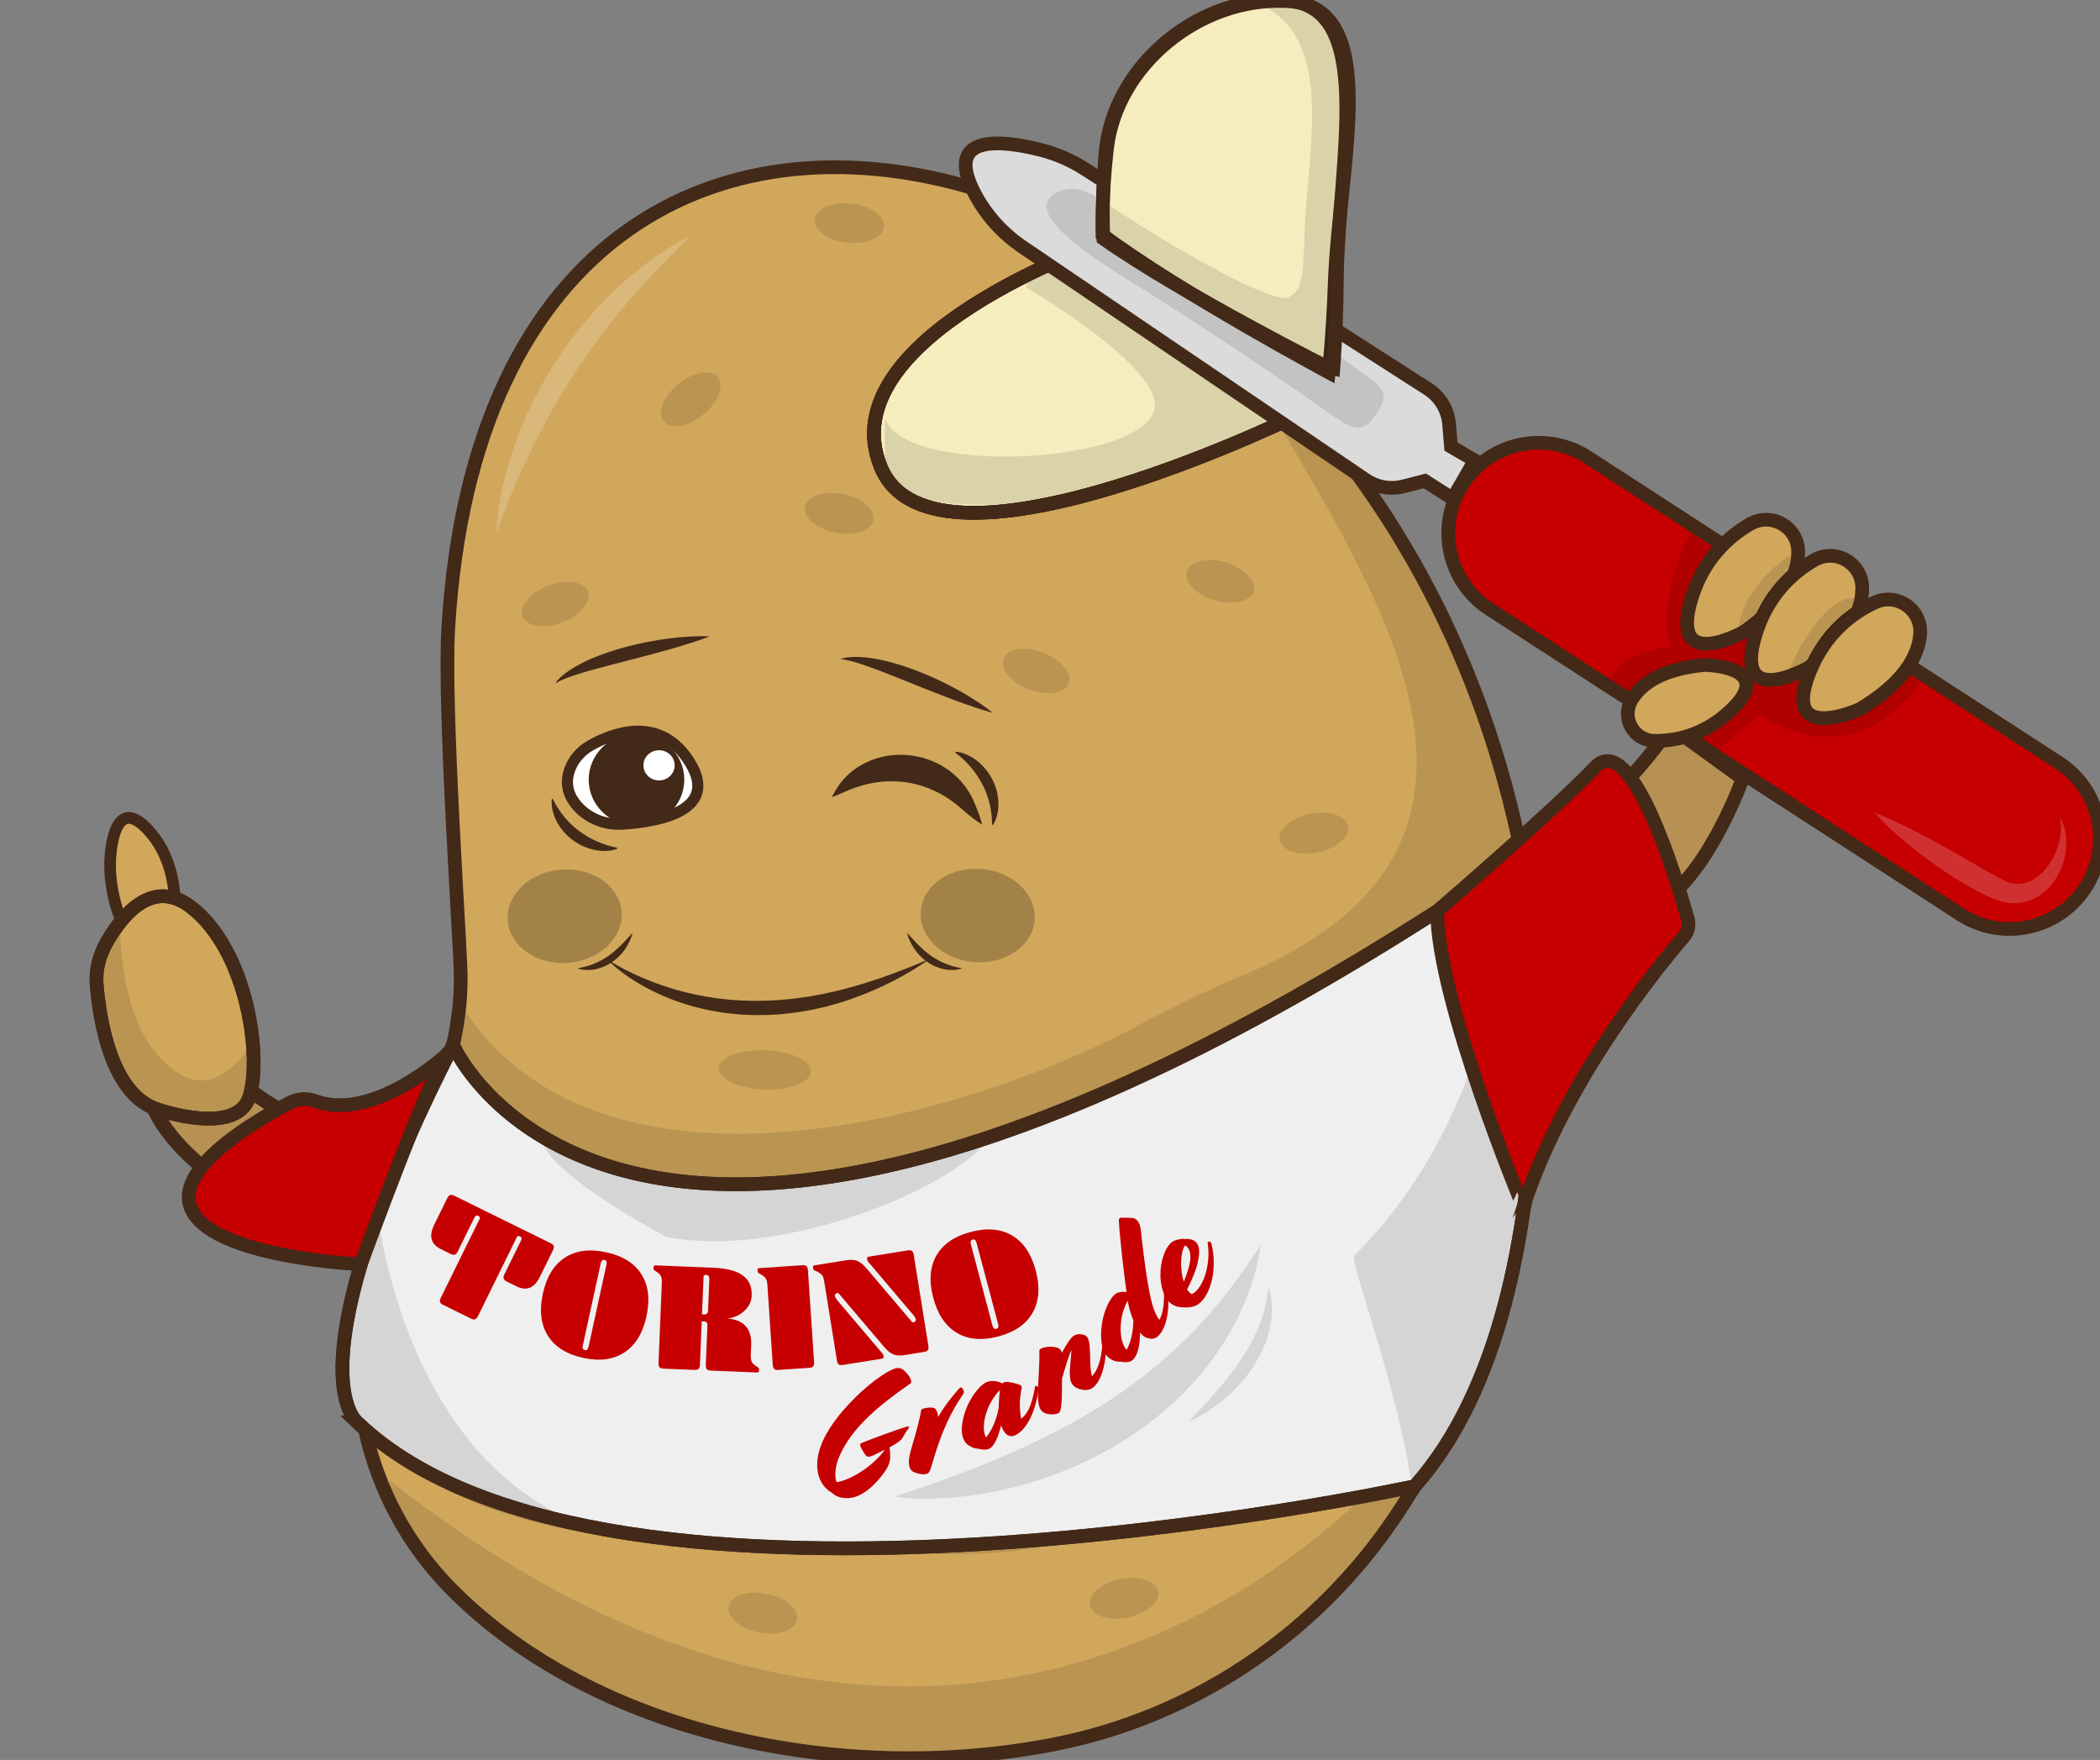 <svg version="1.1" id="Warstwa_1" xmlns="http://www.w3.org/2000/svg" xmlns:xlink="http://www.w3.org/1999/xlink" x="0px" y="0px"
	 viewBox="479.39 430.09 2269.16 1901.51" style="enable-background:new 0 0 3000 3000;" xml:space="preserve">
<rect x="479.39" y="430.09" width="2269.16" height="1901.51" fill="#808080" stroke="none"/>
<style type="text/css">
	.st0{fill:#D1A75C;}
	.st1{opacity:0.11;}
	.st2{fill:none;stroke:#432918;stroke-width:14.8;stroke-miterlimit:10;}
	.st3{fill:#C60000;stroke:#432918;stroke-width:14.8;stroke-miterlimit:10;}
	.st4{fill:#432918;}
	.st5{fill:#F5EDBE;stroke:#432918;stroke-width:14.8;stroke-miterlimit:10;}
	.st6{fill:#DBDBDB;stroke:#432918;stroke-width:14.8;stroke-miterlimit:10;}
	.st7{fill:#B79053;stroke:#432918;stroke-width:14.8;stroke-miterlimit:10;}
	.st8{fill:#D1A75C;stroke:#432918;stroke-width:14.8;stroke-miterlimit:10;}
	.st9{fill:#EFEFEF;stroke:#432918;stroke-width:14.8;stroke-miterlimit:10;}
	.st10{fill:#890E3D;}
	.st11{fill:#FFE092;stroke:#432918;stroke-width:12.893;stroke-miterlimit:10;}
	.st12{fill:#C60000;}
	.st13{opacity:0.22;}
	.st14{fill:#D1A75C;stroke:#432918;stroke-width:12.595;stroke-miterlimit:10;}
	.st15{opacity:0.19;}
	.st16{fill:#FFFFFF;}
	.st17{fill:#FFFFFF;stroke:#432918;stroke-width:12.007;stroke-miterlimit:10;}
	.st18{fill:#B79053;}
</style>
<g>
	<path class="st0" d="M967.67,2147.64c154.39,155.37,420.91,211.92,649.99,167.24c151.15-29.48,283.99-118.8,369.77-246.7
		c114.08-170.08,172.45-380.96,153.34-594.73C2061.49,587.79,1014.35,248.9,963.72,1109.63c-5.03,85.58,13.06,338.89,13.5,374.41
		c1.3,104.61-54.7,195.64-90.63,296.06C840.8,1908.02,871.89,2051.26,967.67,2147.64z"/>
	<path class="st1" d="M1975.61,2022.09c0,0-432.04,512.74-1075.62,7.18c0,0,14.92,148.58,226.85,228.65
		c211.93,80.07,423.11,95,543.11,44.17s197.07-58.71,338.2-266.26S1975.61,2022.09,1975.61,2022.09z"/>
	<path class="st1" d="M1921.49,1892.46c-234.34,383.78-908.36,230.81-981.59-243.45c0.75,0.76,39.02-130.57,39.77-129.81
		c149.34,227.85,535.5,122.55,728.38,19.34c37.29-19.95,75.38-38.41,114.39-54.76c367.43-154.01,103.01-466.22-18.7-696.47
		C2220.11,1200,2168.31,1477.34,1921.49,1892.46z"/>
	<path class="st2" d="M967.67,2147.64c154.39,155.37,420.91,211.92,649.99,167.24c151.15-29.48,283.99-118.8,369.77-246.7
		c114.08-170.08,172.45-380.96,153.34-594.73C2061.49,587.79,1014.35,248.9,963.72,1109.63c-5.03,85.58,13.06,338.89,13.5,374.41
		c1.3,104.61-54.7,195.64-90.63,296.06C840.8,1908.02,871.89,2051.26,967.67,2147.64z"/>
	<path class="st3" d="M2732.81,1389.2c-0.34,0.53-0.69,1.04-1.04,1.56c-29.73,44.02-89.36,56.3-134.12,27.28l-508.79-329.85
		c-45.28-29.35-58.2-89.86-28.84-135.15c0.34-0.53,0.69-1.04,1.04-1.56c29.73-44.02,89.36-56.3,134.12-27.28l508.79,329.85
		C2749.26,1283.41,2762.17,1343.91,2732.81,1389.2z"/>
	<g>
		<path class="st4" d="M1134.68,1465.91c3.23,2.17,6.5,4.21,9.85,6.13l5.02,2.86l5.09,2.71c6.83,3.51,13.78,6.73,20.8,9.71
			c14.08,5.88,28.49,10.75,43.15,14.48c3.67,0.92,7.36,1.72,11.04,2.59l11.11,2.19c3.71,0.66,7.46,1.13,11.17,1.76
			c1.85,0.33,3.73,0.5,5.6,0.72l5.61,0.64l2.81,0.32c0.93,0.11,1.88,0.14,2.82,0.22l5.63,0.42c1.88,0.13,3.75,0.3,5.63,0.4
			l5.65,0.15c7.52,0.39,15.06,0.17,22.59,0.05l11.29-0.6l2.82-0.15l2.81-0.28l5.63-0.57c7.53-0.52,14.98-1.89,22.48-2.85
			c3.73-0.62,7.44-1.37,11.17-2.05l5.59-1.03c1.86-0.37,3.7-0.83,5.55-1.24l11.11-2.53c3.69-0.89,7.34-1.97,11.02-2.94
			c29.41-7.97,58.15-18.9,86.72-31.11c-25.44,17.86-53.48,32.21-83.08,42.74c-3.71,1.27-7.4,2.65-11.15,3.84l-11.34,3.28
			c-1.9,0.53-3.78,1.12-5.69,1.61l-5.76,1.32c-3.85,0.86-7.68,1.78-11.55,2.59c-3.89,0.7-7.79,1.33-11.68,1.99
			c-3.89,0.73-7.82,1.13-11.75,1.6l-5.9,0.65l-2.95,0.32l-2.96,0.18l-11.86,0.71c-7.92,0.06-15.85,0.26-23.77-0.26l-5.94-0.31
			c-1.98-0.15-3.95-0.38-5.92-0.56c-3.94-0.43-7.9-0.67-11.81-1.36c-15.7-2.18-31.21-5.76-46.19-10.81
			c-14.98-5.05-29.45-11.53-43.08-19.34c-6.78-3.98-13.41-8.18-19.69-12.87l-4.65-3.58c-1.52-1.24-3.05-2.45-4.53-3.71
			C1140.24,1471.36,1137.32,1468.76,1134.68,1465.91z"/>
	</g>
	<g>
		<path class="st4" d="M1103.31,1476.25c6.37-0.95,12.2-2.65,17.74-4.84c5.53-2.2,10.67-5.06,15.52-8.39
			c1.19-0.86,2.41-1.69,3.55-2.62c1.2-0.86,2.3-1.86,3.46-2.78c2.24-1.95,4.48-3.95,6.6-6.1c4.33-4.24,8.39-8.9,12.79-13.65
			c-1.51,6.31-4.37,12.2-8.07,17.58c-0.47,0.67-0.93,1.35-1.42,2l-1.54,1.92c-0.51,0.65-1.05,1.27-1.62,1.87l-1.69,1.81
			c-2.34,2.33-4.89,4.48-7.61,6.4c-5.49,3.77-11.72,6.55-18.25,7.84c-3.26,0.64-6.57,0.93-9.86,0.81
			C1109.63,1477.93,1106.34,1477.48,1103.31,1476.25z"/>
	</g>
	<g>
		<path class="st4" d="M1519.09,1476.25c-3.03,1.23-6.32,1.68-9.59,1.84c-3.28,0.12-6.6-0.17-9.86-0.81
			c-6.52-1.29-12.76-4.08-18.25-7.84c-2.72-1.92-5.27-4.07-7.61-6.4l-1.69-1.81c-0.57-0.59-1.11-1.22-1.62-1.87l-1.54-1.92
			c-0.49-0.66-0.95-1.34-1.42-2c-3.7-5.39-6.56-11.27-8.07-17.58c4.4,4.75,8.45,9.4,12.79,13.65c2.13,2.16,4.37,4.15,6.6,6.1
			c1.17,0.92,2.26,1.92,3.46,2.78c1.14,0.94,2.36,1.77,3.55,2.62c4.85,3.32,9.98,6.18,15.52,8.39
			C1506.9,1473.6,1512.73,1475.3,1519.09,1476.25z"/>
	</g>
	
		<ellipse transform="matrix(0.037 -0.999 0.999 0.037 -326.216 2832.209)" class="st1" cx="1306.14" cy="1585.33" rx="21.28" ry="49.92"/>
	
		<ellipse transform="matrix(0.774 -0.633 0.633 0.774 -268.428 970.761)" class="st1" cx="1226.04" cy="861.51" rx="37.7" ry="21.28"/>
	
		<ellipse transform="matrix(0.284 -0.959 0.959 0.284 272.14 2481.696)" class="st1" cx="1797.87" cy="1058.62" rx="21.28" ry="37.7"/>
	
		<ellipse transform="matrix(0.934 -0.357 0.357 0.934 -315.388 456.273)" class="st1" cx="1079.31" cy="1083.19" rx="37.7" ry="21.28"/>
	
		<ellipse transform="matrix(0.357 -0.934 0.934 0.357 -50.059 2236.217)" class="st1" cx="1598.76" cy="1154.46" rx="21.28" ry="37.7"/>
	
		<ellipse transform="matrix(0.979 -0.202 0.202 0.979 -229.651 411.186)" class="st1" cx="1899.75" cy="1330.75" rx="37.7" ry="21.28"/>
	
		<ellipse transform="matrix(0.979 -0.202 0.202 0.979 -400.927 386.79)" class="st1" cx="1694.59" cy="2157.71" rx="37.7" ry="21.28"/>
	
		<ellipse transform="matrix(0.192 -0.981 0.981 0.192 154.552 2155.991)" class="st1" cx="1386.53" cy="984.14" rx="21.28" ry="37.7"/>
	
		<ellipse transform="matrix(0.192 -0.981 0.981 0.192 -1077.857 3035.584)" class="st1" cx="1304.47" cy="2172.33" rx="21.28" ry="37.7"/>
	
		<ellipse transform="matrix(0.107 -0.994 0.994 0.107 580.474 1988.795)" class="st1" cx="1397.82" cy="671.12" rx="21.28" ry="37.7"/>
	<g>
		<path class="st4" d="M1378.13,1291.44c1.99-3.91,4.22-7.56,6.51-11.12c1.14-1.8,2.53-3.57,3.85-5.35c0.7-0.86,1.43-1.7,2.16-2.55
			c0.72-0.86,1.47-1.69,2.27-2.47c1.57-1.59,3.17-3.2,4.91-4.63c1.69-1.51,3.5-2.88,5.34-4.22c1.82-1.38,3.79-2.53,5.73-3.79
			l3.01-1.67l1.52-0.83c0.51-0.26,1.04-0.5,1.56-0.75l3.15-1.47c1.06-0.46,2.15-0.86,3.22-1.29c2.15-0.89,4.38-1.54,6.61-2.25
			c4.48-1.26,9.07-2.29,13.73-2.8c4.66-0.63,9.37-0.73,14.08-0.62c4.7,0.23,9.41,0.7,14.03,1.65l1.74,0.34l1.72,0.42l3.43,0.85
			l3.38,1.06c1.13,0.35,2.25,0.71,3.34,1.14l3.3,1.27c1.09,0.45,2.16,0.94,3.23,1.43c2.15,0.95,4.22,2.08,6.29,3.2
			c8.19,4.61,15.57,10.56,21.73,17.44c3.02,3.5,5.85,7.13,8.2,11.04c0.59,0.97,1.21,1.92,1.75,2.92c0.53,1,1.07,2,1.58,3.01
			l0.77,1.5l0.65,1.43l1.26,2.86c1.66,3.83,3.22,7.73,4.68,11.71s2.82,8.03,3.9,12.29c-3.74-2.3-7.19-4.82-10.55-7.41
			c-3.36-2.59-6.61-5.25-9.76-7.98l-2.35-2.06l-1.16-1.03l-1.1-0.91l-2.16-1.82c-0.73-0.59-1.49-1.15-2.21-1.73
			c-2.9-2.31-5.95-4.35-8.93-6.35c-6.1-3.83-12.31-7.1-18.72-9.69c-1.64-0.58-3.2-1.31-4.85-1.81l-2.43-0.85l-2.47-0.74
			c-0.81-0.27-1.64-0.51-2.47-0.71l-2.48-0.66l-2.5-0.58l-1.25-0.29l-1.26-0.23l-2.52-0.5l-2.54-0.38c-1.69-0.33-3.4-0.42-5.11-0.66
			c-3.42-0.3-6.86-0.56-10.33-0.55c-6.94-0.1-13.94,0.55-21.03,1.79c-7.11,1.22-14.22,3.25-21.48,5.91
			c-1.84,0.63-3.59,1.45-5.47,2.13l-5.55,2.45C1386.19,1288.3,1382.28,1290.01,1378.13,1291.44z"/>
	</g>
	<path class="st5" d="M1669.68,692.67c0,0-295.66,102.07-238.61,241.89s459.99-60.53,459.99-60.53S1785.02,744.49,1669.68,692.67z"
		/>
	<path class="st2" d="M1669.68,692.67c0,0-295.66,102.07-238.61,241.89s459.99-60.53,459.99-60.53S1785.02,744.49,1669.68,692.67z"
		/>
	<path class="st1" d="M1587.97,740.45c0,0,6.04-26.88,38.38-15c81.35,29.89,269.2,117.54,235.57,155.54
		c-57.7,65.21-428.72,149.62-426.17,44.89c0.39-16.17-1.08-29.5,0.11-43.53c0.17,0.44,0.35,0.89,0.53,1.33
		c26.43,64.77,310.09,45.61,290.02-23.24C1712.63,813.17,1587.97,740.45,1587.97,740.45z"/>
	<path class="st2" d="M1669.68,692.67c0,0-295.66,102.07-238.61,241.89s459.99-60.53,459.99-60.53S1785.02,744.49,1669.68,692.67z"
		/>
	<path class="st6" d="M2072.91,927.58l-25.68-14.98l-1.99-24.12c-1.29-15.63-9.79-29.76-22.99-38.22l-370.74-237.62
		c-14.48-9.28-30.34-16.19-47-20.45c-40.67-10.42-106.64-19.11-71.91,47.11c12.19,23.25,30.13,43,51.85,57.74l370.63,251.47
		c11.94,8.1,26.8,10.69,40.77,7.09l23.14-5.95l30.07,19.22L2072.91,927.58z"/>
	<path class="st1" d="M1650.81,636.52c-10.37-4.11-22.17-3.25-31.56,2.76c-16.61,10.65-19.89,31.83,75.93,91.24
		c112.58,69.81,198.22,130.52,229.13,152c12.05,8.37,26.47,14.69,35.66,3.25c32.82-40.86,9.05-33.7-59.47-92.04
		C1802.67,710.42,1688.45,651.43,1650.81,636.52z"/>
	<path class="st5" d="M1670.65,683.87c0,0-1.18-41.69,4.95-93.86c10.45-88.92,99.22-163.42,194.28-158.75
		c105.11,5.16,56.39,174.9,51.79,304.54c-2,56.39-6.45,96.7-6.45,96.7S1754.73,746.53,1670.65,683.87z"/>
	<path class="st7" d="M2125.38,1342.88c0,0,63.8,5.87,159.64-127.53l77.39,56.06c0,0-35.24,99.16-88.1,134.4
		c-52.86,35.24-129.96,191.3-129.96,191.3S2141.29,1383.58,2125.38,1342.88z"/>
	<path class="st1" d="M2279.19,1202.99l4.63,3l51.14,33.97l46.3-37.67c0,0,94.51,72.41,173.08-34.92l-10.28-8.66l-237.87-153.26
		c0,0-36.58,68.45-22.16,123.07c0,0-60.81,7.11-63.36,36.12L2279.19,1202.99z"/>
	<path class="st8" d="M2364.59,1112.29c0,0-81.89,46.65-57.77-34.55c13.05-43.93,40.83-68.3,63.58-81.41
		c23.33-13.45,52.19,3.42,52.03,30.35C2422.29,1049.59,2409.87,1079.57,2364.59,1112.29z"/>
	<path class="st8" d="M2433.81,1151.31c0,0-81.89,46.65-57.77-34.55c13.05-43.93,40.83-68.3,63.58-81.41
		c23.33-13.45,52.19,3.42,52.03,30.35C2491.51,1088.61,2479.09,1118.59,2433.81,1151.31z"/>
	<path class="st8" d="M2489.11,1196.17c0,0-85.63,39.35-54.55-39.45c16.82-42.63,46.61-64.49,70.42-75.58
		c24.41-11.37,51.69,7.95,49.19,34.76C2552.04,1138.72,2537.06,1167.51,2489.11,1196.17z"/>
	<path class="st8" d="M2321.34,1148.51c0,0,79.65,1.08,27.3,49.92c-28.32,26.43-59.01,32.29-81.21,32.1
		c-22.76-0.19-36.57-24.85-24.92-44.4C2252.43,1169.49,2274.33,1152.96,2321.34,1148.51z"/>
	<path class="st9" d="M968.92,1559.11c0,0,193.65,449.97,1156.45-206.16c0,0,68.88,473.01-117.22,682.88
		c0,0-871.93,189.73-1142.36-68.7C865.8,1967.13,788.7,1912.94,968.92,1559.11z"/>
	<path class="st1" d="M1921.68,735.8c-2.01,56.39-6.46,96.7-6.46,96.7s-160.49-85.97-244.57-148.63c0,0-0.4-14.24,0.49-36.51
		c87.13,58.74,185.74,111.22,200.43,103.99c14.69-7.23,15.77-18.82,17.77-75.21c2.81-79.24,30.99-196.49-40.22-237.05
		C1961.55,410.57,1925.72,622.09,1921.68,735.8z"/>
	<path class="st2" d="M1671.63,687.91c0,0-2.28-41.64,2.47-93.96c8.1-89.17,94.87-165.98,190.02-163.82
		c105.21,2.39,60.99,173.35,59.81,303.07c-0.51,56.42-3.9,96.84-3.9,96.84S1757.33,748.33,1671.63,687.91z"/>
	<path d="M2030.98,485.38"/>
	<path class="st10" d="M484.4,1956.67"/>
	<path class="st11" d="M479.39,1939.61"/>
	<g>
		<path class="st12" d="M998.1,1746.16c-0.21-1.09-0.86-1.91-1.96-2.46c-1.7-0.84-3.09-0.15-4.17,2.04l-17.93,36.42
			c-0.94,1.9-2,3.05-3.19,3.46c-1.2,0.41-2.74,0.14-4.64-0.79l-10.19-5.02c-5.6-2.76-8.99-6.32-10.19-10.7
			c-1.2-4.38-0.25-9.71,2.85-16.01l13.95-28.33c0.93-1.9,1.97-3.06,3.12-3.49c1.14-0.43,2.61-0.2,4.41,0.68l104.33,51.36
			c1.8,0.88,2.88,1.91,3.23,3.08c0.35,1.17,0.07,2.7-0.87,4.6l-13.95,28.33c-3.1,6.3-6.75,10.3-10.95,12.02
			c-4.2,1.72-9.1,1.2-14.69-1.55l-10.19-5.02c-1.9-0.94-3.05-2-3.46-3.19c-0.41-1.19-0.14-2.74,0.79-4.64l17.93-36.43
			c1.08-2.2,0.77-3.72-0.92-4.55c-1.1-0.54-2.15-0.56-3.14-0.05l-42.36,86.04c-0.94,1.9-1.97,3.06-3.12,3.49
			c-1.14,0.43-2.61,0.2-4.41-0.68l-30.28-14.91c-1.8-0.89-2.88-1.91-3.23-3.08c-0.36-1.17-0.07-2.7,0.87-4.6L998.1,1746.16z"/>
		<path class="st12" d="M1109.49,1897.16c-17.85-3.89-30.56-11.88-38.12-23.96c-7.57-12.08-9.37-27.21-5.41-45.38
			c3.96-18.17,11.89-31.15,23.8-38.93c11.9-7.78,26.77-9.72,44.62-5.83c17.85,3.89,30.56,11.85,38.14,23.88
			c7.58,12.03,9.39,27.13,5.42,45.3c-3.96,18.18-11.9,31.18-23.81,39.01C1142.21,1899.08,1127.33,1901.06,1109.49,1897.16z
			 M1111.3,1888.84c2.07,0.45,3.42-0.79,4.06-3.73l19.33-88.64c0.64-2.94-0.07-4.63-2.14-5.08c-2.07-0.45-3.42,0.79-4.06,3.73
			l-19.33,88.64C1108.52,1886.69,1109.24,1888.39,1111.3,1888.84z"/>
		<path class="st12" d="M1237.64,1857.65l-1.94,46.91c-0.09,2.12-0.57,3.6-1.44,4.46c-0.87,0.86-2.31,1.24-4.31,1.16l-33.72-1.39
			c-2-0.08-3.4-0.58-4.2-1.51c-0.8-0.92-1.15-2.44-1.07-4.56l3.56-86.31c0.15-3.56-0.25-6.2-1.18-7.91
			c-0.93-1.71-2.98-3.52-6.13-5.44c-0.76-0.48-1.22-0.86-1.37-1.14c-0.16-0.28-0.22-0.65-0.21-1.1l0.08-2
			c0.05-1.11,0.74-1.64,2.07-1.59l62.27,2.57c14.58,0.6,25.25,3.38,32.01,8.34c6.76,4.96,9.94,12.28,9.54,21.96
			c-0.25,6.12-2.87,11.53-7.86,16.23c-4.99,4.7-11.07,7.46-18.23,8.28c17.77,1.63,26.29,11.18,25.57,28.65l-0.43,10.52
			c-0.15,3.56,0.25,6.2,1.18,7.91c0.93,1.71,2.97,3.52,6.13,5.44c0.76,0.48,1.22,0.86,1.37,1.14c0.16,0.29,0.22,0.65,0.21,1.1
			l-0.08,2c-0.05,1.11-0.74,1.64-2.07,1.59l-50.08-2.07c-2-0.08-3.4-0.58-4.2-1.51c-0.8-0.92-1.15-2.44-1.07-4.56l1.76-42.74
			c0.11-2.78-1.22-4.23-4-4.35L1237.64,1857.65z M1237.95,1850.13l2.17,0.09c2.78,0.12,4.23-1.22,4.35-4l1.42-34.39
			c0.05-1.22-0.19-2.24-0.71-3.04c-0.53-0.8-1.29-1.22-2.29-1.26c-1.45-0.06-2.52,0.34-3.23,1.2L1237.95,1850.13z"/>
		<path class="st12" d="M1359.07,1901.71c0.14,2.11-0.17,3.64-0.95,4.58c-0.77,0.95-2.16,1.49-4.16,1.62l-33.67,2.27
			c-2,0.13-3.45-0.21-4.34-1.05c-0.89-0.83-1.41-2.31-1.55-4.42l-5.79-86.02c-0.19-2.78-0.55-4.79-1.08-6.04
			c-0.53-1.25-1.39-2.36-2.57-3.34c-1.18-0.98-3.17-2.27-5.95-3.87c-0.58-0.3-0.89-0.78-0.93-1.44l-0.13-2
			c-0.07-1.11,0.55-1.71,1.89-1.8l46.68-3.14c2-0.13,3.45,0.21,4.34,1.05c0.89,0.83,1.41,2.31,1.55,4.42L1359.07,1901.71z"/>
		<path class="st12" d="M1465.07,1858.62c0.58,0.13,1.15,0.15,1.7,0.06c0.66-0.11,1.22-0.45,1.7-1.03c0.47-0.58,0.64-1.26,0.52-2.03
			c-0.23-1.43-1.1-2.98-2.61-4.66l-48.02-56.58c-0.69-0.79-1.15-1.36-1.38-1.72c-0.23-0.36-0.38-0.81-0.47-1.36l-0.16-0.99
			c-0.14-0.88-0.07-1.48,0.22-1.81c0.29-0.33,0.81-0.55,1.58-0.68l42.23-6.79c1.98-0.32,3.45-0.1,4.42,0.64
			c0.97,0.75,1.62,2.17,1.95,4.25l15.79,98.15c0.34,2.09,0.16,3.64-0.52,4.65c-0.68,1.01-2.02,1.68-4,2l-21.11,3.4
			c-5.06,0.81-9.16,0.57-12.3-0.73c-3.14-1.3-6.52-4.08-10.14-8.35l-49.06-57.77c-0.59-0.13-1.1-0.16-1.54-0.09
			c-0.66,0.11-1.25,0.45-1.78,1.05c-0.53,0.59-0.73,1.28-0.6,2.04c0.19,1.21,1.06,2.76,2.61,4.66l48.02,56.58
			c0.69,0.79,1.15,1.37,1.38,1.72c0.23,0.36,0.38,0.81,0.47,1.36l0.16,0.99c0.12,0.77,0.07,1.34-0.15,1.71
			c-0.22,0.38-0.77,0.63-1.65,0.77l-42.23,6.79c-1.98,0.32-3.45,0.11-4.42-0.64c-0.97-0.75-1.62-2.16-1.95-4.25l-13.69-85.12
			c-0.44-2.75-0.99-4.72-1.63-5.92c-0.64-1.19-1.6-2.22-2.87-3.09c-1.27-0.87-3.36-1.97-6.29-3.31c-0.6-0.24-0.96-0.69-1.06-1.35
			l-0.32-1.98c-0.18-1.1,0.39-1.76,1.71-1.97l33.98-5.47c5.06-0.81,9.16-0.57,12.3,0.73c3.14,1.3,6.52,4.09,10.14,8.35
			L1465.07,1858.62z"/>
		<path class="st12" d="M1558.19,1874.02c-17.66,4.69-32.61,3.39-44.86-3.9c-12.25-7.29-20.77-19.92-25.54-37.9
			c-4.78-17.98-3.65-33.14,3.38-45.5c7.03-12.35,19.37-20.88,37.03-25.57c17.65-4.69,32.6-3.42,44.84,3.82
			c12.24,7.24,20.75,19.84,25.52,37.82c4.78,17.98,3.66,33.17-3.36,45.58C1588.18,1860.78,1575.84,1869.33,1558.19,1874.02z
			 M1556,1865.78c2.04-0.54,2.68-2.27,1.91-5.17l-23.3-87.68c-0.77-2.91-2.18-4.09-4.23-3.54c-2.05,0.54-2.68,2.27-1.91,5.17
			l23.3,87.68C1552.54,1865.14,1553.95,1866.33,1556,1865.78z"/>
	</g>
	<g>
		<path class="st12" d="M1378.4,2042.95c-15.51-8.55-21.8-30.07-9.55-56.78c16.1-35.26,63.53-74.8,79.29-77.85
			c4.28-0.83,7.11,0.94,11.42,5.79c5.09,6.12,4.93,9.88,3.83,10.63c-34.64,23.92-63.42,47.78-76.86,78.45
			c-5.04,11.63-5.41,21.65-3.23,28.34c15.2-2.23,40.1-17.7,52.19-35.13c-3.23,1.69-7.79,3.81-12.66,6.18
			c-3.6,1.58-6.17,2.08-7.83-0.08c-2.1-2.61-4.68-6.74-5.75-9.55c-0.74-1.99-0.73-2.88,1.22-3.79c7.2-3.17,39.71-15.13,49.65-17.94
			c1.51-0.47,1.87,1.42,0.7,2.71c-3.24,3.47-5.36,9.03-7.26,11.17c-2.38,2.41-7.08,5.63-12.88,8.71c0.46,3.29,0.67,7.15,0.65,10.71
			c-0.09,3.21-0.49,6.67-4.22,13.07c-6.39,10.12-21.15,27.53-36.73,30.55C1391.63,2049.81,1383.67,2048.15,1378.4,2042.95z"/>
		<path class="st12" d="M1470.78,2022c-4.72-1.26-7.13-2.8-8.43-6.41c-2.02-5.58-0.6-12.95,3.48-26.29
			c5.14-17.07,8.18-30.22,8.83-35.09c0.14-1.16,0.84-1.79,2.87-2.33c3.01-0.9,7.14-1.28,9.69-0.9c2.77,0.48,5.08,2.25,5.88,10.11
			c6.24-10.97,12.6-19.02,19.89-27.59c2.36-2.71,3.54-4.06,4.36-4.36c1.31-0.47,2.75,1.97,3.35,3.61c0.59,1.64-0.2,3.04-1.63,5.23
			c-11.39,16.73-21.74,37.34-31.3,69.91c-3.56,12.23-4.18,13.57-6.81,14.51C1478.48,2023.29,1475.28,2023.15,1470.78,2022z"/>
		<path class="st12" d="M1536.67,1995.34c-3.98-0.14-6.87-1.23-10.31-3.4c-6.57-4.11-9.87-13.77-6.18-29.31
			c3-13.04,9.82-25.85,18.84-34.69c2.88-2.82,5.52-4.54,9.34-5.49c4.21-0.95,9.83,0.12,14.05,2.29c1.09-0.94,2.8-1.8,4.83-1.65
			c3.98,0.14,11.55,1.99,14.91,3.62c0.86,0.54,1.64,2.1,1.18,3.9c-2.46,10.23-2.58,22-0.52,32.29c6.38-4.78,11.27-13.3,14.63-32.57
			l0.15-0.86c0.38-1.95,0.62-2.26,1.32-2.03l0.7,0.23c1.64,0.54,1.88,1.4,1.8,2.8l-0.07,1.01c-0.9,12.17-8.29,40.9-24.49,49.06
			c-7.01,3.53-12.56-0.89-15.63-10.48c-2.7,10.54-5.87,18.19-9.29,22.26C1548.92,1996,1545.41,1997.57,1536.67,1995.34z
			 M1558.52,1951.12c0.13-6.71,0.66-13.81,1.42-19.27c-14.62,14.4-21.4,39.69-15.12,51.37
			C1551.03,1975.79,1555.99,1964.7,1558.52,1951.12z"/>
		<path class="st12" d="M1623.57,1956.51c-2.46,1.65-6.04,1.95-9.62,1.62c-3.97-0.28-7.84-1.67-10.17-5.15
			c-2.82-4.2-3.33-14.36-2.59-26.4c1.06-18.14,1.6-31.74,1.25-36.33c-0.1-1.4,0.29-2.08,1.15-2.66c3.04-2.04,9.91-3.08,15.86-2.03
			c3.87,0.76,6.49,2.16,7.32,6.22c4.96-9.21,9.48-16.23,12.67-18.37c2.46-1.65,5.46-2.19,8.75-1.67c5.37,0.81,7.27,3.32,8.25,9.8
			c1.58,9.86,0.13,27.43,2.96,35.4c5.74-6.16,10.25-16.96,11.31-36.99l0.05-0.87c0.14-1.98,0.33-2.32,1.06-2.18l0.73,0.14
			c1.69,0.33,2.04,1.15,2.14,2.56l0.05,1.02c0.57,12.43-2.64,40.83-15.09,49.19c-3.48,2.33-7.68,2.63-12.48,1.44
			c-6.1-1.58-10.27-4.66-11.35-11.29c-1.53-10.11,1.24-21.63,1.17-31.44c-3.22,8.04-6.91,19.75-10.07,31.33
			c0,15.96-0.12,26.12-1.26,31.93C1625.06,1954.67,1624.58,1955.83,1623.57,1956.51z"/>
		<path class="st12" d="M1711.32,1869.71c-0.1,13.73-2.6,25.15-8.08,29.74c-2.81,2.35-6.83,2.99-12.79,1.84
			c-4.35,0.23-10.68-1.07-15.04-6.29c-3.36-4.01-5.78-10.17-6.14-18.75c-1.07-21.39,7.12-41.22,15.01-47.82
			c2.67-2.24,7.45-3.05,12.34-2.37c-3.22-23.69-7.28-58.96-8.25-77.25c-0.07-1.99,0.75-2.91,2.25-3.02
			c3.24-0.21,8.17-0.02,12.24,0.22c4.31,0.26,8.16,4.31,9.16,12.58c1.28,12.12,3.39,30.14,5.89,46.7
			c4.12,27.48,7.62,42.52,14.32,50.8c3.56-6.62,5.59-16.96,4.77-32.88l-0.05-0.87c-0.07-1.99,0.08-2.34,0.82-2.28l0.74,0.07
			c1.72,0.15,2.26,1.07,2.4,2.32l0.16,1c2.01,12.19,1.5,40.37-11.08,50.9c-3.88,3.25-9.26,2.52-13.87,0.01
			C1714.57,1873.59,1712.87,1871.83,1711.32,1869.71z M1704.06,1856.69c-2.56-6.05-4.65-13.17-6.17-21.22
			c-9.99,17.69-9.93,43.57-1.11,53.02C1701.47,1880.23,1703.84,1868.92,1704.06,1856.69z"/>
		<path class="st12" d="M1755.19,1842.4c-9.37-0.81-18.82-7.17-21.5-28.03c-1.86-14.81,2.47-33.03,10.54-40.99
			c2.48-2.45,5.33-3.54,8.42-4.13c3.09-0.59,4.69-0.95,7.4-0.44c4.2-0.46,8.88,0.56,11.45,3.17c3.67,3.73,4.99,9.53,1.92,23.08
			c-1.66,7.02-5.43,16.61-11.31,28.28c1.59,2.35,3.05,4.09,4.77,4.84c1.73-0.48,3.34-1.58,4.96-3.17
			c9.32-9.18,15.4-30.1,12.71-50.22l-0.12-0.86c-0.23-1.98-0.11-2.34,0.63-2.34l0.74,0.01c1.73,0.01,2.21,0.76,2.57,2.12l0.24,0.99
			c5.5,22.73,0.98,49.71-11.57,62.07C1772.34,1841.42,1766.78,1843.47,1755.19,1842.4z M1759.89,1775.59
			c-5.37,8.22-5.5,26.47-1.41,39.33c3.27-7.87,5.79-15.5,6.7-21.29C1766.47,1785.75,1765.41,1778.71,1759.89,1775.59z"/>
	</g>
	<path class="st1" d="M2109.62,1378.41c-5.06,57.71-16.82,257.8-166.73,408.32c-5.65,5.68,46.4,141.28,60.97,242.48
		c0.05,0.33,106.42-109.08,140.49-385.62c1.43-11.59-1.89-224.42-27.62-266.82C2114.79,1373.6,2109.94,1374.71,2109.62,1378.41z"/>
	<path class="st1" d="M886.72,1736.99c5.06,40.96,43.09,284.41,237.43,345.32c4.2,1.32,2.23,5.8-2.27,5.16
		c-75.98-10.86-228.55-46.71-269.77-161.57c-0.08-0.23-0.12-0.46-0.12-0.7c0.08-8.29,1.89-159.28,27.62-189.37
		C881.54,1733.57,886.4,1734.36,886.72,1736.99z"/>
	<path class="st1" d="M1070.21,1657.85c7.34,26.34,239.26,95.32,469.09,4.71c4.09-1.61,6.05,1.45,2.97,4.79
		c-51.99,56.47-229.79,122.46-343.06,98.97c-0.24-0.05-123.76-65.02-133.98-103.27C1064.46,1660.18,1069.5,1655.3,1070.21,1657.85z"
		/>
	<path class="st1" d="M2411.94,1154.46c0,0,35-80.76,70.87-78.03l-2.94,12.59c0,0-35.87,28.11-47.62,56.43
		C2432.26,1145.44,2416.16,1153.62,2411.94,1154.46z"/>
	<path class="st1" d="M2413.8,1029.96c0,0-0.36,0.22-1.02,0.66c-7.01,4.61-48,33.27-55.2,78c0,0,6.01-1.47,20.73-14.26
		c0,0,16.03-32.51,33.39-45.52C2411.7,1048.84,2416.1,1036.46,2413.8,1029.96z"/>
	<path class="st2" d="M968.92,1559.11c0,0,193.65,449.97,1156.45-206.16c0,0,68.88,473.01-117.22,682.88
		c0,0-871.93,189.73-1142.36-68.7C865.8,1967.13,788.7,1912.94,968.92,1559.11z"/>
	<g>
		<path class="st4" d="M1246.31,1117.65c-13.97,5.38-28.03,9.58-42.09,13.65c-14.06,4-28.13,7.71-42.18,11.33l-21.04,5.43
			c-7,1.82-13.96,3.7-20.93,5.59c-6.96,1.91-13.85,3.95-20.69,6.23c-6.84,2.31-13.55,4.81-20.09,8.49c0.56-0.74,1.14-1.48,1.74-2.21
			l0.9-1.11c0.31-0.36,0.65-0.69,0.97-1.03c1.33-1.34,2.67-2.73,4.15-3.9l2.19-1.83c0.74-0.6,1.51-1.13,2.28-1.7
			c0.76-0.57,1.54-1.11,2.31-1.67c0.78-0.54,1.58-1.04,2.37-1.56c6.36-4.11,13.08-7.57,19.91-10.63c6.84-3.06,13.83-5.69,20.87-8.1
			c3.53-1.17,7.08-2.28,10.63-3.34c3.56-1.04,7.14-2,10.72-2.96c14.35-3.68,28.89-6.46,43.55-8.36c7.33-0.93,14.69-1.66,22.09-2.09
			c3.7-0.2,7.41-0.36,11.13-0.4C1238.83,1117.38,1242.57,1117.44,1246.31,1117.65z"/>
	</g>
	<path class="st3" d="M2032.31,1414.5c0,0,125.57-108.12,170.67-155.52c38.96-40.96,87.64,119.33,100.16,163.69
		c1.92,6.81,0.3,14.12-4.31,19.49c-28.19,32.82-129.95,157.32-173.46,292.35C2125.38,1734.51,2032.31,1511.53,2032.31,1414.5z"/>
	<g>
		<path class="st4" d="M1552.04,1200.26c-14.44-3.95-28.25-8.9-41.98-13.96c-13.7-5.12-27.23-10.47-40.69-15.88l-20.16-8.09
			c-6.71-2.68-13.44-5.3-20.17-7.9c-6.74-2.59-13.5-5.03-20.35-7.25c-6.88-2.19-13.77-4.16-21.21-5.07c0.89-0.27,1.8-0.52,2.71-0.75
			l1.38-0.36c0.46-0.11,0.93-0.17,1.39-0.26c1.86-0.29,3.77-0.62,5.65-0.69l2.85-0.18c0.95-0.04,1.89-0.01,2.84-0.02
			c0.95-0.01,1.9,0.02,2.85,0.03c0.95,0.02,1.89,0.1,2.83,0.15c7.56,0.47,15.02,1.65,22.34,3.24c7.32,1.59,14.51,3.61,21.61,5.85
			c3.53,1.15,7.05,2.36,10.54,3.61c3.49,1.27,6.94,2.63,10.39,3.97c13.74,5.54,27.09,11.92,40.03,19.08
			c6.46,3.59,12.82,7.37,19.03,11.41c3.1,2.04,6.18,4.1,9.2,6.27C1546.17,1195.61,1549.15,1197.87,1552.04,1200.26z"/>
	</g>
	
		<ellipse transform="matrix(0.997 -0.079 0.079 0.997 -108.926 90.677)" class="st13" cx="1089.6" cy="1419.65" rx="61.7" ry="50.5"/>
	
		<ellipse transform="matrix(0.079 -0.997 0.997 0.079 -0.866 2838.359)" class="st13" cx="1535.87" cy="1419.65" rx="50.5" ry="61.7"/>
	<path class="st14" d="M600.36,1388.77c-2.43-14.64-2.72-29.59-0.43-44.25c3.45-22.1,13.04-46.21,39.6-17.68
		c22.99,24.7,28.67,57.39,29.03,82.19c0.37,25.44-20.13,47.26-36.92,39.37C619.2,1442.56,606.63,1426.58,600.36,1388.77z"/>
	<g class="st1">
		<path d="M1445.76,2047.14c10.28-3.34,20.35-6.72,30.35-10.15c9.99-3.45,19.87-6.97,29.67-10.58c19.6-7.19,38.83-14.78,57.69-22.86
			c37.69-16.19,73.88-34.43,107.76-55.91c33.85-21.51,65.27-46.28,93.61-74.95l5.28-5.42c1.77-1.81,3.45-3.69,5.19-5.53l2.61-2.76
			c0.86-0.93,1.69-1.89,2.53-2.83l5.1-5.67c3.25-3.9,6.71-7.68,9.9-11.68c1.62-1.98,3.28-3.94,4.88-5.95l4.78-6.07
			c1.65-2,3.14-4.1,4.72-6.15c1.56-2.07,3.16-4.12,4.7-6.22c3.06-4.21,6.17-8.42,9.16-12.74c6.14-8.57,11.85-17.48,18.03-26.41
			c-1.49,10.7-3.67,21.35-6.73,31.76c-1.37,5.28-3.21,10.37-4.91,15.57c-0.85,2.6-1.9,5.1-2.85,7.67c-0.98,2.55-1.95,5.11-3.05,7.61
			l-3.28,7.53c-1.11,2.51-2.36,4.94-3.54,7.42c-1.18,2.48-2.41,4.94-3.73,7.35c-1.29,2.43-2.59,4.85-3.92,7.27
			c-5.46,9.55-11.32,18.94-17.8,27.92c-12.87,18-27.72,34.67-44.01,49.74c-8.16,7.52-16.63,14.71-25.44,21.43
			c-2.17,1.72-4.45,3.3-6.67,4.96l-3.35,2.46l-3.4,2.38c-4.54,3.17-9.17,6.19-13.81,9.2c-18.7,11.78-38.28,22.05-58.5,30.58
			c-20.21,8.56-40.98,15.55-62.11,20.83c-21.11,5.33-42.56,8.99-64.12,10.92c-10.78,0.97-21.6,1.45-32.41,1.42
			C1467.32,2049.22,1456.49,2048.76,1445.76,2047.14z"/>
	</g>
	<g class="st1">
		<path d="M1764.32,1965.45c10.37-10.88,20.35-21.46,29.8-32.39c9.46-10.89,18.26-22.12,26.15-33.84c1.92-2.95,3.9-5.88,5.64-8.93
			c1.91-2.96,3.51-6.08,5.25-9.13c3.34-6.18,6.22-12.56,8.87-19.08c0.59-1.65,1.23-3.29,1.86-4.95c0.61-1.66,1.06-3.36,1.65-5.03
			c0.27-0.84,0.57-1.69,0.83-2.54c0.22-0.86,0.44-1.72,0.68-2.57c0.45-1.72,1.01-3.44,1.38-5.19c1.73-6.99,2.73-14.17,3.78-21.67
			c0.56,1.79,1,3.62,1.51,5.45c0.22,0.92,0.49,1.84,0.65,2.77l0.45,2.81l0.42,2.83c0.13,0.95,0.28,1.9,0.32,2.85
			c0.13,1.9,0.21,3.81,0.31,5.74c0.07,7.66-0.67,15.42-2.38,22.96c-0.18,0.96-0.43,1.88-0.68,2.82l-0.75,2.8l-0.79,2.8l-0.94,2.74
			c-0.65,1.82-1.2,3.69-1.97,5.46l-2.24,5.35c-0.76,1.78-1.67,3.47-2.51,5.21c-0.83,1.75-1.77,3.43-2.7,5.11
			c-1.85,3.38-3.94,6.6-6,9.84c-8.58,12.72-18.9,24.09-30.42,33.87c-5.78,4.88-11.82,9.41-18.17,13.45
			C1777.95,1959,1771.38,1962.71,1764.32,1965.45z"/>
	</g>
	<g>
		<path class="st4" d="M1512.2,1242.26c2.26,0.14,4.4,0.56,6.46,1.17c2.07,0.6,4.07,1.36,6,2.24c3.87,1.76,7.45,4.04,10.78,6.65
			c6.62,5.25,12.11,11.99,16.06,19.59l1.39,2.89c0.43,0.98,0.87,1.96,1.26,2.95c0.4,0.99,0.74,2.01,1.08,3.03
			c0.33,1.02,0.72,2.01,0.95,3.07l0.77,3.12c0.26,1.03,0.39,2.11,0.57,3.16c0.41,2.09,0.5,4.25,0.67,6.36
			c0.09,4.27-0.1,8.53-1.04,12.69c-0.88,4.16-2.3,8.21-4.55,12.01l-1.2-0.03c-0.07-1.9-0.05-3.8-0.18-5.7
			c-0.15-1.89-0.24-3.79-0.52-5.67c-0.36-3.77-1.11-7.49-1.92-11.18c-0.96-3.66-1.95-7.31-3.3-10.84c-1.34-3.53-2.84-7-4.62-10.34
			c-3.46-6.72-7.76-12.99-12.69-18.74c-2.45-2.88-5.08-5.63-7.86-8.2c-2.75-2.6-5.66-5.09-8.75-7.22L1512.2,1242.26z"/>
	</g>
	<g>
		<path class="st4" d="M1146.21,1347.14c-2.09,0.85-4.21,1.41-6.33,1.75c-2.12,0.36-4.25,0.54-6.38,0.59
			c-4.25,0.1-8.47-0.4-12.6-1.31c-8.25-1.86-16.12-5.55-22.97-10.68l-2.51-2.01c-0.81-0.69-1.63-1.39-2.42-2.11
			c-0.79-0.72-1.54-1.49-2.28-2.26c-0.74-0.78-1.52-1.5-2.19-2.35l-2.05-2.47c-0.69-0.82-1.26-1.73-1.88-2.6
			c-1.28-1.71-2.3-3.61-3.36-5.44c-1.94-3.81-3.61-7.72-4.57-11.89c-1.02-4.12-1.49-8.4-1.12-12.79l1.09-0.49
			c0.89,1.68,1.7,3.4,2.64,5.05c0.96,1.64,1.86,3.31,2.93,4.88c1.96,3.24,4.25,6.27,6.59,9.24c2.45,2.88,4.93,5.74,7.67,8.33
			c2.74,2.59,5.6,5.08,8.65,7.31c6.03,4.55,12.63,8.34,19.56,11.37c3.46,1.53,7.01,2.87,10.64,3.98c3.6,1.15,7.31,2.13,11.01,2.71
			L1146.21,1347.14z"/>
	</g>
	<g class="st15">
		<path class="st16" d="M1015.94,1005.45c0.08-8.29,0.94-16.57,2.08-24.78c1.15-8.22,2.68-16.38,4.44-24.5
			c3.58-16.22,8.35-32.2,13.98-47.87c1.43-3.91,2.85-7.83,4.41-11.69c1.54-3.87,3.09-7.74,4.78-11.55l2.49-5.74l1.26-2.87l1.34-2.82
			c1.81-3.76,3.58-7.54,5.43-11.28c7.49-14.92,15.84-29.43,24.96-43.43c9.02-14.08,19.18-27.4,29.78-40.3l8.14-9.53
			c2.76-3.14,5.65-6.15,8.49-9.21l4.27-4.57c1.46-1.49,2.94-2.96,4.43-4.43l8.95-8.74c3.06-2.83,6.2-5.58,9.3-8.36l4.66-4.15
			c1.57-1.36,3.22-2.64,4.83-3.96c3.24-2.61,6.45-5.25,9.71-7.83c3.3-2.52,6.69-4.95,10.04-7.39c3.4-2.39,6.68-4.91,10.21-7.11
			c3.49-2.24,6.96-4.51,10.47-6.7c3.45-2.27,7.12-4.23,10.72-6.27c3.63-1.99,7.25-3.99,10.93-5.87c-2.88,3-5.82,5.89-8.75,8.77
			c-2.94,2.88-5.94,5.65-8.77,8.62c-5.71,5.88-11.6,11.47-17.11,17.46c-2.79,2.95-5.66,5.8-8.41,8.77
			c-2.71,3.02-5.46,5.97-8.19,8.95l-4.09,4.45l-3.98,4.56c-2.65,3.04-5.28,6.08-7.97,9.07c-10.29,12.38-20.57,24.66-30.07,37.56
			c-2.45,3.17-4.78,6.42-7.13,9.66l-3.53,4.85l-1.76,2.43l-1.69,2.48l-6.83,9.86c-2.24,3.31-4.4,6.68-6.61,10.01
			c-2.26,3.3-4.35,6.71-6.47,10.1c-2.14,3.38-4.31,6.74-6.33,10.19c-2.06,3.43-4.18,6.82-6.2,10.28c-1.98,3.48-3.95,6.96-6,10.41
			c-1.98,3.48-3.88,7.01-5.83,10.52c-1.95,3.5-3.78,7.07-5.69,10.6c-1.94,3.52-3.67,7.14-5.52,10.71c-1.88,3.55-3.63,7.17-5.4,10.79
			c-7.1,14.45-13.8,29.15-20.11,44.1C1027.34,974.69,1021.35,989.83,1015.94,1005.45z"/>
	</g>
	<g class="st15">
		<path class="st16" d="M2505.01,1308.2c11.47,4.3,22.37,9.37,33.14,14.6c10.76,5.25,21.31,10.77,31.74,16.42
			c10.41,5.68,20.7,11.51,30.88,17.4c10.19,5.87,20.31,11.81,30.32,17.43c4.99,2.77,10.02,5.53,14.73,7.71
			c1.17,0.55,2.3,1.04,3.31,1.44l0.74,0.28l0.63,0.22c0.44,0.15,1.07,0.28,1.59,0.43c2.2,0.53,4.41,0.79,6.63,0.88
			c2.21,0.08,4.42-0.11,6.64-0.51c2.21-0.39,4.41-1.05,6.57-1.96c4.31-1.81,8.55-4.5,12.32-7.99c7.67-6.88,13.73-16.37,17.66-26.8
			c1.97-5.23,3.37-10.75,4.05-16.44c0.69-5.7,0.6-11.57-0.53-17.51c3.16,5.17,5.09,11.2,6.06,17.38c0.45,3.1,0.69,6.25,0.7,9.41
			c-0.02,3.16-0.23,6.34-0.65,9.5c-1.76,12.63-6.69,25.09-15.21,35.69c-2.15,2.63-4.54,5.12-7.19,7.42
			c-1.31,1.16-2.71,2.24-4.14,3.3c-1.46,1.02-2.96,2-4.54,2.88c-6.26,3.58-13.57,5.95-21.05,6.42c-3.73,0.27-7.48,0.1-11.13-0.43
			c-0.93-0.16-1.77-0.28-2.77-0.48l-1.53-0.33l-1.4-0.36c-1.82-0.5-3.48-1.03-5.08-1.59c-3.17-1.15-6.14-2.36-9.02-3.66
			c-2.88-1.28-5.68-2.63-8.43-4.02c-10.99-5.55-21.36-11.7-31.51-18.18c-10.14-6.48-19.97-13.34-29.57-20.52
			c-9.58-7.21-18.92-14.74-27.97-22.67C2521.97,1325.6,2513.14,1317.38,2505.01,1308.2z"/>
	</g>
	<g>
		<path class="st17" d="M1094.79,1262.16c3.91-11.27,12.11-20.69,22.73-26.69c22.99-13,75.5-34.24,107.76,19.08
			c31.89,52.72-37.42,63.72-73.23,65.95c-18.36,1.14-36.43-5.78-48.51-19.2C1094.9,1291.69,1089.07,1278.63,1094.79,1262.16z"/>
		<ellipse class="st4" cx="1167.15" cy="1272.46" rx="51.64" ry="49.93"/>
		<ellipse class="st16" cx="1191.52" cy="1256.98" rx="16.87" ry="16.31"/>
	</g>
	<g>
		<path class="st18" d="M861.82,1782.84c0,0-169.02-62.05-214.49-151.49l64.7-51.98c0,0,148.63,129.85,204.59,65.76"/>
		<path class="st4" d="M859.11,1790.21c-1.75-0.64-43.38-16.03-91.31-42.72c-65.01-36.2-107.9-74.08-127.47-112.59l-2.89-5.69
			l74.8-60.1l4.96,4.33c0.37,0.32,37.19,32.31,80.14,56.06c37.69,20.84,87.95,39.57,113.37,10.45l11.83,10.33
			c-14.63,16.76-35.69,23.28-62.62,19.37c-20.23-2.93-43.91-11.85-70.38-26.51c-35.39-19.6-65.94-43.89-77.64-53.6l-54.54,43.82
			c47.64,82.72,205.54,141.5,207.17,142.1L859.11,1790.21z"/>
	</g>
	<g>
		<path class="st12" d="M964.84,1567.16c0,0-80.33,76.05-145.08,52.45c-8.79-3.2-18.51-2.62-26.81,1.69
			c-36,18.68-123.95,69.56-107.64,113.2c20.41,54.62,183.97,61.51,183.97,61.51S954.29,1563.14,964.84,1567.16z"/>
		<path class="st4" d="M874.38,1803.64l-5.41-0.23c-1.69-0.07-41.95-1.84-85.45-10.41c-60.34-11.88-95.72-30.69-105.14-55.91
			c-8.25-22.08,3.99-47.05,36.38-74.22c25.38-21.29,57.75-39.3,74.78-48.14c10.08-5.23,22.02-5.99,32.75-2.08
			c51.36,18.72,115.59-31.96,132.96-46.88c2.78-3.94,4.34-4.65,5.7-5.27c2.12-0.97,4.43-1.06,6.52-0.26l11,4.2l-8.55,8.09
			c-0.37,0.35-1.66,1.56-3.74,3.39c-4.51,7.1-16.87,31.42-49.17,114.51c-21.15,54.39-40.58,107.58-40.77,108.11L874.38,1803.64z
			 M808.26,1624.98c-4.12,0-8.21,0.97-11.9,2.89c-57.9,30.05-115.66,73.16-104.12,104.04c14.74,39.44,124.34,53.74,171.97,56.44
			c5.54-15.07,22.55-61.08,40.49-107.11c15.67-40.2,26.71-66.79,34.63-84.47c-30.51,20.96-78.87,45.55-122.1,29.79
			C814.33,1625.51,811.29,1624.98,808.26,1624.98z"/>
	</g>
	<path class="st8" d="M650.68,1629.07c0,0,83.91,28.94,98.04-13.54s-1.88-158.36-62.86-205.39c-41.45-31.97-74.19,8.39-90.9,37.52
		c-8.52,14.85-12.38,30.82-11.12,46.17C587.06,1532.93,599.86,1613.81,650.68,1629.07z"/>
	<path class="st1" d="M637.76,1618.95c-60.99-47.03-58.73-134.77-44.6-177.26c2.1-6.32,11.19-5.97,15.87-9.45
		c1.59,52.66,11.85,118.3,57.34,153.39c38.03,29.33,68.73-2.21,86.44-30.12c0.17,1.81,0.33,3.54,0.46,5.2
		c1.27,15.35,4.78,37.28-3.73,52.13C732.83,1641.98,679.22,1650.92,637.76,1618.95z"/>
	<path class="st2" d="M650.68,1629.07c0,0,83.91,28.94,98.04-13.54s-1.88-158.36-62.86-205.39c-41.45-31.97-74.19,8.39-90.9,37.52
		c-8.52,14.85-12.38,30.82-11.12,46.17C587.06,1532.93,599.86,1613.81,650.68,1629.07z"/>
</g>
</svg>
